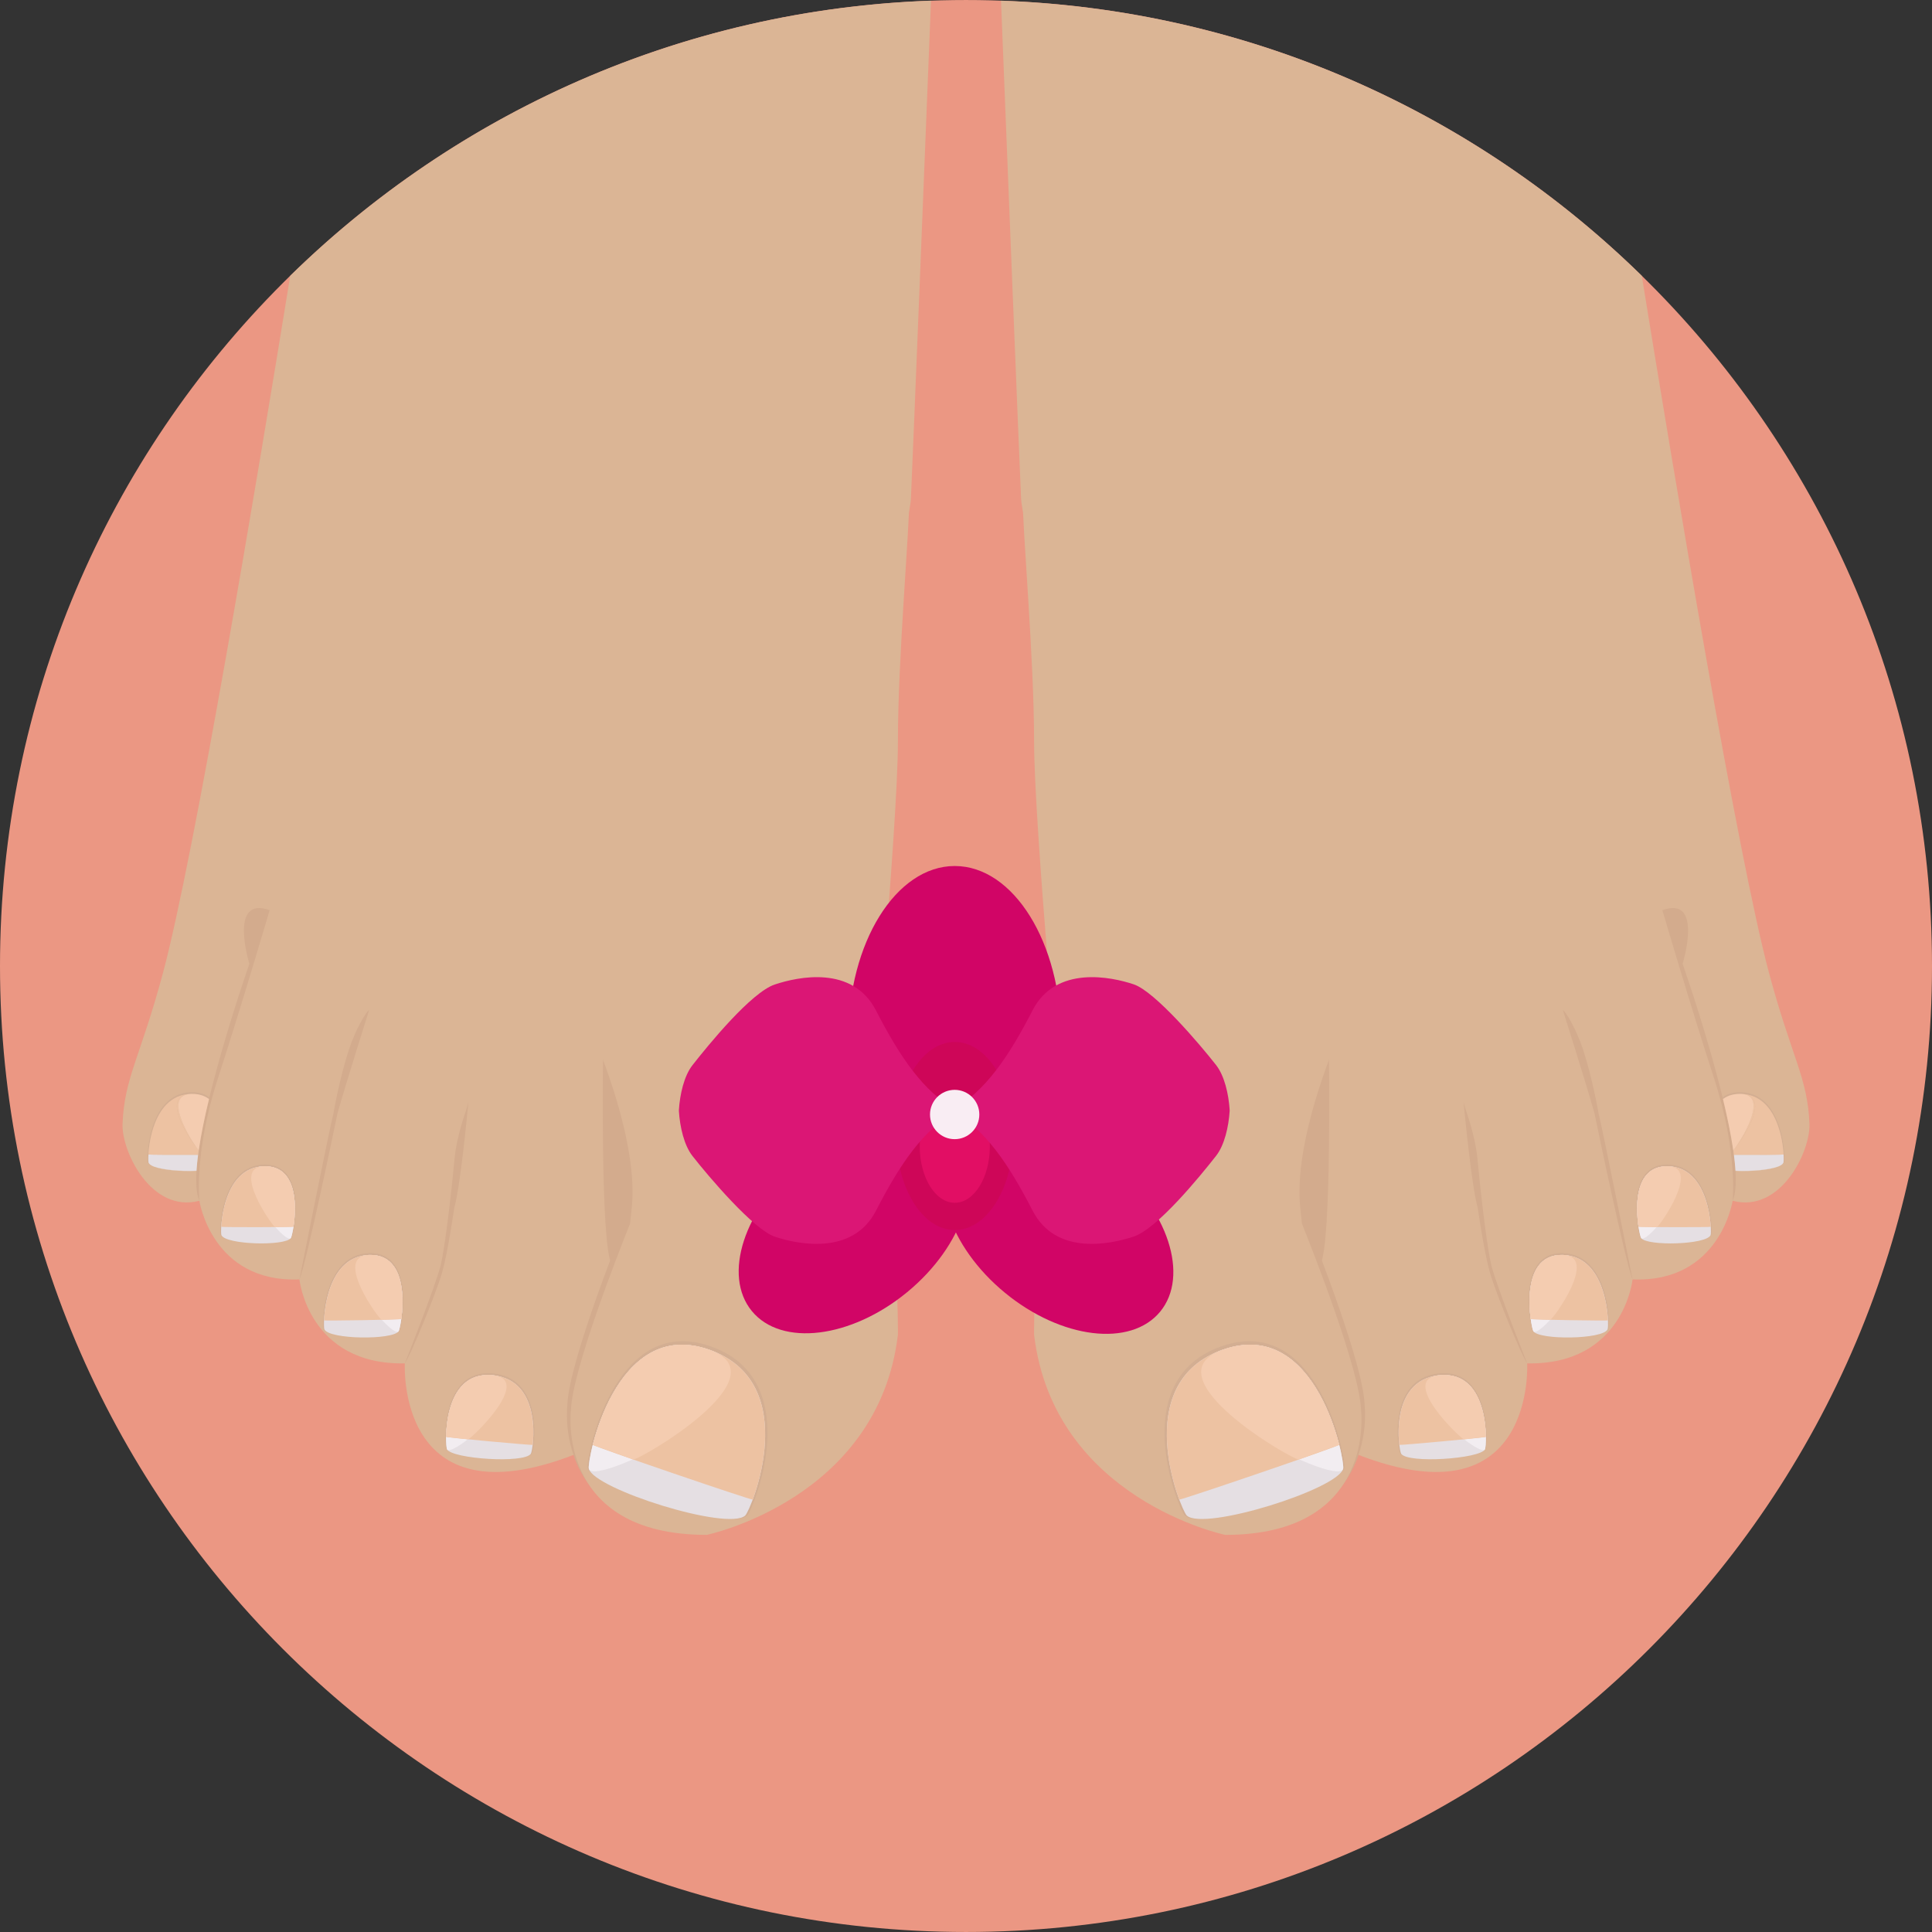 <?xml version="1.0" encoding="iso-8859-1"?>
<!-- Uploaded to: SVG Repo, www.svgrepo.com, Generator: SVG Repo Mixer Tools -->
<svg height="800px" width="800px" version="1.1" id="Layer_1" xmlns="http://www.w3.org/2000/svg" xmlns:xlink="http://www.w3.org/1999/xlink" 
	 viewBox="0 0 496.158 496.158" xml:space="preserve">
<rect x="0" y="0" width="496.158" height="496.158" fill="#333333" stroke="none"/>
<path style="fill:#EB9783;" d="M248.082,0.003C111.07,0.003,0,111.063,0,248.085c0,137.001,111.07,248.07,248.082,248.07
	c137.006,0,248.076-111.069,248.076-248.07C496.158,111.062,385.088,0.003,248.082,0.003z"/>
<path style="fill:#DBB595;" d="M74.532,70.834c-8.71,53.711-24.61,148.872-32.663,178.969c-5.811,21.717-9.94,26.916-10.398,38.845
	c-0.27,7.013,7.34,22.94,19.729,19.728c0,0,3.211,21.105,25.693,20.188c0,0,2.293,22.023,27.069,21.564
	c0,0-2.295,41.293,43.586,23.399l38.08-70.656c0,0,47.7-161.856,48.3-174.76c0.479-10.304,3.83-94.442,5.16-127.929
	C175.092,2.464,117.277,28.976,74.532,70.834z"/>
<g>
	<path style="fill:#D3AB8D;" d="M69.246,233.745c-10.684-3.846-5.2,13.764-5.2,13.764s-17.588,50.009-12.847,60.867
		c0,0-1.377-12.54,4.741-31.352C62.058,258.214,69.246,233.745,69.246,233.745z"/>
	<path style="fill:#D3AB8D;" d="M89.624,269.493c-2.478,7.519-4.015,16.555-4.015,16.555c-0.918,3.365-8.717,42.515-8.717,42.515
		c1.835-4.128,9.787-42.668,9.787-42.668c2.294-8.106,8.106-26.458,8.106-26.458C94.15,259.628,91.383,264.154,89.624,269.493z"/>
	<path style="fill:#D3AB8D;" d="M113.138,325.07c-1.529,5.836-9.176,25.057-9.176,25.057c1.376-1.835,8.104-18.045,9.634-23.552
		c1.53-5.505,3.059-16.364,3.059-16.364c1.553-5.364,3.365-24.262,3.635-27.146c-0.323,1.769-2.93,7.697-3.596,14.873
		C115.661,309.064,114.024,321.684,113.138,325.07z M120.289,283.066c0.029-0.158,0.047-0.294,0.036-0.383
		C120.325,282.683,120.312,282.826,120.289,283.066z"/>
	<path style="fill:#D3AB8D;" d="M154.889,269.837c0,0-0.764,49.398,2.142,54.75C157.03,324.587,175.383,298.283,154.889,269.837z"/>
	<path style="fill:#D3AB8D;" d="M229.674,189.087c0-21.563,3.212-50.927,3.212-60.562L153.972,268.46c0,0,9.176,23.399,7.34,40.375
		c-0.175,1.612-0.312,2.932-0.416,4.005c-3.285,8.208-14.789,37.617-15.183,47.839c0,0-4.129,32.117,34.869,32.117
		c0,0,44.045-9.176,49.092-51.386c0,0,0.459-33.035-7.341-51.387C222.333,290.024,229.674,210.651,229.674,189.087z"/>
</g>
<path style="fill:#DBB595;" d="M230.592,190.464c0-21.564,2.982-54.139,2.982-63.774l-80.291,141.542c0,0,10.782,25.005,8.946,41.98
	c-0.175,1.612-0.312,2.931-0.416,4.004c-3.284,8.208-14.789,37.617-15.183,47.84c0,0-4.13,32.116,34.869,32.116
	c0,0,44.045-9.176,49.092-51.387c0,0,0.458-33.033-7.341-51.386C223.251,291.4,230.592,212.028,230.592,190.464z"/>
<path style="fill:#D3AE92;" d="M182.432,345.729c-24.849-8.698-32.04,29.223-31.519,31.207c1.403,5.334,36.419,16.375,40.967,12.263
	C193.4,387.822,207.279,354.428,182.432,345.729z"/>
<path style="fill:#E5DFE3;" d="M182.11,346.61c-24.354-8.526-31.404,28.642-30.893,30.586c1.376,5.229,35.696,16.051,40.153,12.02
	C192.863,387.867,206.466,355.136,182.11,346.61z"/>
<path style="fill:#F2EDF1;" d="M182.11,346.61c-24.354-8.526-31.404,28.642-30.893,30.586
	C152.594,382.426,206.466,355.136,182.11,346.61z"/>
<path style="fill:#EDC2A2;" d="M182.11,346.61c-18.626-6.521-27.132,13.688-29.872,24.424c-0.087,0.342,40.972,14.345,41.072,14.076
	C196.776,375.781,201.611,353.436,182.11,346.61z"/>
<path style="fill:#F4CCB0;" d="M182.11,346.61c-18.626-6.521-27.132,13.688-29.872,24.424c-0.028,0.113,4.451,1.518,10.328,3.771
	C163.722,375.246,201.611,353.436,182.11,346.61z"/>
<path style="fill:#D3AE92;" d="M126.587,352.694c-13.474-1.335-12.472,18.491-11.97,19.419c1.348,2.496,20.188,3.769,21.961,1.162
	C137.172,372.403,140.061,354.03,126.587,352.694z"/>
<path style="fill:#E5DFE3;" d="M126.533,353.174c-13.207-1.309-12.224,18.123-11.732,19.033c1.321,2.446,19.787,3.694,21.527,1.139
	C136.909,372.491,139.74,354.482,126.533,353.174z"/>
<path style="fill:#F2EDF1;" d="M126.533,353.174c-13.207-1.309-12.224,18.123-11.732,19.033
	C116.122,374.652,139.74,354.482,126.533,353.174z"/>
<path style="fill:#EDC2A2;" d="M126.533,353.174c-10.1-1.001-11.901,10.13-11.969,15.828c-0.003,0.182,22.216,2.203,22.233,2.057
	C137.4,365.976,137.108,354.221,126.533,353.174z"/>
<path style="fill:#F4CCB0;" d="M126.533,353.174c-10.1-1.001-11.901,10.13-11.969,15.828c-0.001,0.06,2.408,0.22,5.619,0.633
	C120.813,369.716,137.108,354.221,126.533,353.174z"/>
<path style="fill:#D3AE92;" d="M94.857,321.807c-12.039,0.299-12.168,18.573-11.773,19.475c1.181,2.695,17.93,2.862,19.477,0.512
	C103.137,340.92,106.898,321.51,94.857,321.807z"/>
<path style="fill:#E5DFE3;" d="M94.835,322.283c-11.8,0.292-11.928,18.204-11.54,19.088c1.158,2.642,17.574,2.805,19.09,0.5
	C102.949,341.014,106.636,321.991,94.835,322.283z"/>
<path style="fill:#F2EDF1;" d="M94.835,322.283c-11.8,0.292,6.034,21.894,7.55,19.588
	C102.949,341.014,106.636,321.991,94.835,322.283z"/>
<path style="fill:#EDC2A2;" d="M94.835,322.283c-9.448,0.233-11.414,11.763-11.621,16.804c-0.007,0.146,19.822-0.169,19.846-0.347
	C103.827,333.135,103.86,322.059,94.835,322.283z"/>
<path style="fill:#F4CCB0;" d="M94.835,322.283c-9.448,0.233,2.627,16.688,3.192,16.656c2.882-0.164,5.023-0.14,5.032-0.199
	C103.827,333.135,103.86,322.059,94.835,322.283z"/>
<path style="fill:#D3AE92;" d="M67.949,299.059c-11.266,0.108-11.646,17.199-11.29,18.049c1.066,2.537,16.729,2.932,18.211,0.755
	C75.421,317.054,79.215,298.953,67.949,299.059z"/>
<path style="fill:#E5DFE3;" d="M67.922,299.504c-11.042,0.106-11.417,16.857-11.067,17.689c1.046,2.488,16.397,2.875,17.85,0.74
	C75.244,317.14,78.964,299.399,67.922,299.504z"/>
<path style="fill:#F2EDF1;" d="M67.922,299.504c-11.042,0.106,5.33,20.564,6.782,18.43C75.244,317.14,78.964,299.399,67.922,299.504
	z"/>
<path style="fill:#EDC2A2;" d="M67.922,299.504c-8.842,0.083-10.844,10.841-11.11,15.552c-0.008,0.136,18.543,0.125,18.567-0.042
	C76.178,309.783,76.365,299.424,67.922,299.504z"/>
<path style="fill:#F4CCB0;" d="M67.922,299.504c-8.842,0.083,2.219,15.647,2.748,15.625c2.699-0.113,4.701-0.059,4.709-0.114
	C76.178,309.783,76.365,299.424,67.922,299.504z"/>
<path style="fill:#D3AE92;" d="M49.254,280.478c-11.267,0.109-11.647,17.2-11.291,18.05c0.171,0.406,0.72,0.758,1.523,1.052
	c-0.695-0.276-1.172-0.598-1.328-0.968c-0.068-0.165-0.107-0.967-0.042-2.136c0,0-0.001,0-0.001-0.001
	c0.004-0.064,0.009-0.134,0.014-0.201c0.004-0.07,0.009-0.137,0.013-0.208c0.013-0.168,0.026-0.341,0.043-0.521
	c0.004-0.042,0.009-0.086,0.013-0.129c0.016-0.158,0.032-0.319,0.053-0.485c0.008-0.072,0.018-0.146,0.026-0.22
	c0.016-0.138,0.034-0.278,0.054-0.42c0.012-0.079,0.021-0.159,0.034-0.239c0.021-0.151,0.046-0.303,0.07-0.458
	c0.012-0.072,0.022-0.144,0.035-0.217c0.039-0.228,0.079-0.459,0.125-0.693c0.002-0.01,0.004-0.021,0.006-0.031
	c0.044-0.224,0.092-0.451,0.144-0.681c0.015-0.071,0.031-0.143,0.049-0.215c0.039-0.172,0.08-0.346,0.124-0.52
	c0.021-0.081,0.042-0.162,0.063-0.244c0.047-0.179,0.097-0.359,0.147-0.54c0.02-0.069,0.038-0.136,0.06-0.205
	c0.146-0.497,0.31-0.996,0.497-1.491c0.023-0.066,0.051-0.133,0.076-0.2c0.07-0.181,0.143-0.362,0.218-0.542
	c0.032-0.076,0.064-0.15,0.097-0.226c0.079-0.182,0.161-0.362,0.247-0.542c0.03-0.062,0.058-0.124,0.088-0.186
	c0.234-0.478,0.491-0.943,0.772-1.391c0.037-0.06,0.076-0.118,0.113-0.176c0.107-0.164,0.217-0.325,0.329-0.483
	c0.048-0.065,0.095-0.13,0.143-0.195c0.116-0.157,0.237-0.31,0.361-0.46c0.043-0.053,0.086-0.106,0.13-0.158
	c0.34-0.397,0.705-0.77,1.1-1.11c0.053-0.045,0.108-0.088,0.163-0.132c0.146-0.123,0.297-0.24,0.454-0.352
	c0.065-0.048,0.133-0.096,0.201-0.142c0.158-0.108,0.32-0.21,0.486-0.309c0.063-0.037,0.123-0.076,0.188-0.112
	c0.46-0.257,0.951-0.475,1.475-0.648c0.075-0.024,0.154-0.046,0.232-0.069c0.188-0.058,0.382-0.109,0.582-0.155
	c0.093-0.021,0.187-0.041,0.281-0.059c0.2-0.04,0.406-0.071,0.614-0.098c0.09-0.011,0.178-0.024,0.269-0.034
	c0.116-0.011,0.235-0.019,0.354-0.025c0.052-0.004,0.104-0.008,0.157-0.012c0.131-0.009,0.269-0.015,0.41-0.016
	c0.235-0.003,0.461,0.006,0.685,0.021c0.052,0.003,0.104,0.006,0.157,0.01c0.216,0.018,0.429,0.04,0.633,0.072
	c0.016,0.001,0.028,0.005,0.043,0.007c0.193,0.032,0.381,0.071,0.563,0.115c0.044,0.01,0.086,0.02,0.129,0.032
	c0.19,0.05,0.374,0.104,0.552,0.167c0.021,0.008,0.04,0.017,0.061,0.023c0.162,0.059,0.318,0.124,0.471,0.193
	c0.035,0.017,0.07,0.033,0.105,0.05c0.164,0.078,0.322,0.162,0.475,0.252c0.022,0.014,0.045,0.028,0.066,0.042
	c0.137,0.084,0.268,0.172,0.395,0.264c0.027,0.019,0.056,0.038,0.081,0.058c0.012,0.009,0.023,0.017,0.035,0.025
	c0.035-0.143,0.068-0.286,0.103-0.429C52.644,280.969,51.166,280.46,49.254,280.478z"/>
<g>
	<path style="fill:#E5DFE3;" d="M39.486,299.58c2.32,0.92,7.123,1.308,10.979,1.11c0-0.013,0.002-0.027,0.003-0.041
		C46.635,300.839,41.902,300.467,39.486,299.58z"/>
	<path style="fill:#E5DFE3;" d="M38.116,296.476c-0.065,1.169-0.026,1.971,0.042,2.136c0.156,0.37,0.633,0.692,1.328,0.968
		c2.416,0.887,7.148,1.259,10.981,1.069c0.08-1.279,0.219-2.65,0.409-4.094C45.439,296.588,38.145,296.561,38.116,296.476z"/>
</g>
<g>
	<path style="fill:#F2EDF1;" d="M48.657,280.95c0.03-0.003,0.061-0.003,0.092-0.004c0.022-0.002,0.042-0.005,0.065-0.007
		C48.762,280.942,48.709,280.946,48.657,280.95z"/>
	<path style="fill:#F2EDF1;" d="M53.64,282.229c0.013,0.009,0.022,0.019,0.035,0.028c0,0,0-0.001,0-0.002
		C53.663,282.246,53.651,282.238,53.64,282.229z"/>
</g>
<g>
	<path style="fill:#EDC2A2;" d="M48.303,280.975c0.078-0.008,0.161-0.008,0.241-0.014c0.038-0.003,0.075-0.009,0.113-0.011
		C48.538,280.957,48.419,280.964,48.303,280.975z"/>
	<path style="fill:#EDC2A2;" d="M38.115,296.475C38.115,296.476,38.116,296.476,38.115,296.475c0.005-0.066,0.009-0.132,0.014-0.201
		C38.124,296.341,38.119,296.411,38.115,296.475z"/>
	<path style="fill:#EDC2A2;" d="M44.85,282.038c0.46-0.257,0.952-0.475,1.475-0.648C45.801,281.563,45.309,281.782,44.85,282.038z"
		/>
	<path style="fill:#EDC2A2;" d="M50.388,294.585c-4.063-5.292-7.828-13.031-1.844-13.624c-0.08,0.006-0.163,0.006-0.241,0.014
		c-0.091,0.01-0.179,0.023-0.269,0.034c-0.208,0.026-0.414,0.058-0.614,0.098c-0.095,0.019-0.188,0.038-0.281,0.059
		c-0.199,0.045-0.394,0.097-0.582,0.155c-0.078,0.023-0.157,0.045-0.232,0.069c-0.522,0.173-1.015,0.391-1.475,0.648
		c-0.064,0.036-0.125,0.075-0.188,0.112c-0.166,0.098-0.328,0.2-0.486,0.309c-0.068,0.046-0.136,0.094-0.201,0.142
		c-0.157,0.112-0.308,0.229-0.454,0.352c-0.055,0.044-0.11,0.088-0.163,0.132c-0.395,0.34-0.76,0.712-1.1,1.11
		c-0.044,0.052-0.087,0.105-0.13,0.158c-0.124,0.15-0.245,0.304-0.361,0.46c-0.048,0.065-0.095,0.13-0.143,0.195
		c-0.112,0.158-0.222,0.32-0.329,0.483c-0.037,0.058-0.076,0.116-0.113,0.176c-0.281,0.448-0.538,0.914-0.772,1.391
		c-0.03,0.063-0.058,0.125-0.088,0.186c-0.086,0.179-0.168,0.36-0.247,0.542c-0.032,0.076-0.064,0.15-0.097,0.226
		c-0.075,0.179-0.147,0.361-0.218,0.542c-0.025,0.067-0.053,0.134-0.076,0.2c-0.188,0.495-0.352,0.995-0.497,1.491
		c-0.021,0.069-0.04,0.136-0.06,0.205c-0.051,0.18-0.101,0.36-0.147,0.54c-0.021,0.082-0.042,0.163-0.063,0.244
		c-0.044,0.174-0.085,0.347-0.124,0.52c-0.017,0.072-0.034,0.145-0.049,0.215c-0.052,0.229-0.1,0.457-0.144,0.681
		c-0.002,0.01-0.004,0.021-0.006,0.031c-0.046,0.234-0.086,0.466-0.125,0.693c-0.013,0.073-0.023,0.146-0.035,0.217
		c-0.024,0.155-0.05,0.308-0.07,0.458c-0.013,0.08-0.022,0.16-0.034,0.239c-0.02,0.143-0.038,0.282-0.054,0.42
		c-0.009,0.074-0.019,0.147-0.026,0.22c-0.021,0.166-0.037,0.327-0.053,0.485c-0.004,0.043-0.009,0.087-0.013,0.129
		c-0.017,0.181-0.03,0.354-0.043,0.521c-0.004,0.071-0.009,0.139-0.013,0.208c-0.005,0.069-0.009,0.135-0.013,0.202
		c0.029,0.085,7.323,0.112,12.761,0.079c0.046-0.355,0.096-0.716,0.148-1.079C50.832,295.217,50.617,294.918,50.388,294.585z"/>
	<path style="fill:#EDC2A2;" d="M48.657,280.95c-0.038,0.002-0.075,0.008-0.113,0.011c0.03-0.001,0.064-0.003,0.096-0.005
		c0.037-0.003,0.072-0.008,0.109-0.01C48.718,280.947,48.687,280.947,48.657,280.95z"/>
	<path style="fill:#EDC2A2;" d="M48.64,280.956c-0.031,0.002-0.065,0.004-0.096,0.005c-5.984,0.593-2.22,8.331,1.844,13.624
		C47.59,290.529,42.665,281.552,48.64,280.956z"/>
</g>
<g>
	<path style="fill:#F4CCB0;" d="M48.814,280.938c-0.023,0.002-0.043,0.005-0.065,0.007c0.157-0.009,0.313-0.021,0.476-0.023
		C49.083,280.924,48.947,280.931,48.814,280.938z"/>
	<path style="fill:#F4CCB0;" d="M50.388,294.585c0.229,0.333,0.444,0.632,0.638,0.892c0.004-0.024,0.008-0.048,0.011-0.07
		C50.82,295.14,50.603,294.865,50.388,294.585z"/>
	<path style="fill:#F4CCB0;" d="M48.749,280.946c-0.037,0.002-0.072,0.007-0.109,0.01c0.193-0.012,0.384-0.031,0.585-0.033
		C49.062,280.925,48.906,280.937,48.749,280.946z"/>
	<path style="fill:#F4CCB0;" d="M53.64,282.229c-0.025-0.021-0.054-0.039-0.081-0.058c-0.127-0.092-0.258-0.18-0.395-0.264
		c-0.021-0.014-0.044-0.028-0.066-0.042c-0.152-0.09-0.312-0.174-0.475-0.252c-0.034-0.017-0.07-0.033-0.105-0.05
		c-0.152-0.069-0.309-0.134-0.471-0.193c-0.021-0.007-0.039-0.016-0.061-0.023c-0.178-0.063-0.361-0.117-0.552-0.167
		c-0.043-0.012-0.085-0.021-0.129-0.032c-0.183-0.044-0.37-0.083-0.563-0.115c-0.015-0.001-0.027-0.005-0.043-0.007
		c-0.204-0.033-0.417-0.055-0.633-0.072c-0.053-0.004-0.105-0.007-0.157-0.01c-0.224-0.015-0.449-0.023-0.685-0.021
		c-0.201,0.002-0.392,0.021-0.585,0.033c-5.975,0.596-1.05,9.573,1.748,13.629c0.216,0.28,0.433,0.555,0.648,0.821
		c0.585-4.02,1.525-8.537,2.639-13.149C53.662,282.248,53.652,282.238,53.64,282.229z"/>
</g>
<path style="fill:#DBB595;" d="M464.687,288.648c-0.459-11.929-4.589-17.128-10.398-38.845
	c-8.053-30.097-23.953-125.259-32.663-178.97C378.881,28.975,321.065,2.462,257.07,0.182c1.33,33.486,4.68,117.625,5.16,127.929
	c0.6,12.903,48.299,174.76,48.299,174.76l38.081,70.656c45.881,17.894,43.586-23.399,43.586-23.399
	c24.775,0.459,27.069-21.564,27.069-21.564c22.481,0.918,25.693-20.188,25.693-20.188
	C457.348,311.588,464.956,295.661,464.687,288.648z"/>
<g>
	<path style="fill:#D3AB8D;" d="M432.111,247.509c0,0,5.484-17.61-5.199-13.764c0,0,7.188,24.47,13.306,43.28
		c6.118,18.812,4.741,31.352,4.741,31.352C449.7,297.517,432.111,247.509,432.111,247.509z"/>
	<path style="fill:#D3AB8D;" d="M410.549,286.048c0,0-1.538-9.037-4.016-16.555c-1.758-5.339-4.525-9.865-5.161-10.056
		c0,0,5.813,18.353,8.106,26.458c0,0,7.952,38.54,9.787,42.668C419.266,328.563,411.467,289.413,410.549,286.048z"/>
	<path style="fill:#D3AB8D;" d="M375.867,283.064c-0.021-0.239-0.035-0.381-0.035-0.381
		C375.822,282.772,375.839,282.908,375.867,283.064z M383.02,325.07c-0.887-3.386-2.524-16.006-3.556-27.131
		c-0.666-7.178-3.274-13.108-3.598-14.875c0.27,2.876,2.084,21.782,3.636,27.147c0,0,1.529,10.858,3.059,16.364
		s8.258,21.717,9.635,23.552C392.196,350.127,384.55,330.906,383.02,325.07z"/>
	<path style="fill:#D3AB8D;" d="M341.269,269.837c-20.494,28.446-2.142,54.75-2.142,54.75
		C342.033,319.235,341.269,269.837,341.269,269.837z"/>
	<path style="fill:#D3AB8D;" d="M350.445,360.68c-0.394-10.222-11.897-39.631-15.183-47.839c-0.104-1.073-0.241-2.393-0.416-4.005
		c-1.836-16.976,7.34-40.375,7.34-40.375l-78.914-139.935c0,9.635,3.212,38.999,3.212,60.562c0,21.564,7.341,100.937,7.341,100.937
		c-7.8,18.352-7.341,51.387-7.341,51.387c5.046,42.21,49.092,51.386,49.092,51.386C354.574,392.796,350.445,360.68,350.445,360.68z"
		/>
</g>
<path style="fill:#DBB595;" d="M349.527,362.057c-0.394-10.223-11.898-39.632-15.183-47.84c-0.104-1.073-0.241-2.393-0.416-4.004
	c-1.836-16.976,8.946-41.98,8.946-41.98l-80.291-141.542c0,9.635,2.982,42.21,2.982,63.774s7.341,100.937,7.341,100.937
	c-7.799,18.353-7.341,51.386-7.341,51.386c5.047,42.21,49.092,51.387,49.092,51.387
	C353.656,394.173,349.527,362.057,349.527,362.057z"/>
<path style="fill:#D3AE92;" d="M313.726,345.729c-24.848,8.699-10.969,42.093-9.448,43.47c4.548,4.112,39.563-6.929,40.967-12.263
	C345.767,374.952,338.575,337.031,313.726,345.729z"/>
<path style="fill:#E5DFE3;" d="M314.047,346.61c-24.354,8.526-10.752,41.257-9.26,42.606c4.457,4.031,38.777-6.791,40.152-12.02
	C345.451,375.252,338.401,338.084,314.047,346.61z"/>
<path style="fill:#F2EDF1;" d="M314.047,346.61c-24.354,8.526,29.518,35.816,30.893,30.586
	C345.451,375.252,338.401,338.084,314.047,346.61z"/>
<path style="fill:#EDC2A2;" d="M314.047,346.61c-19.5,6.827-14.666,29.171-11.199,38.5c0.101,0.269,41.158-13.734,41.071-14.076
	C341.179,360.298,332.674,340.089,314.047,346.61z"/>
<path style="fill:#F4CCB0;" d="M314.047,346.61c-19.5,6.827,18.39,28.637,19.544,28.195c5.877-2.253,10.357-3.659,10.328-3.771
	C341.179,360.298,332.674,340.089,314.047,346.61z"/>
<path style="fill:#D3AE92;" d="M369.571,352.694c-13.475,1.335-10.585,19.709-9.991,20.581c1.773,2.607,20.613,1.334,21.961-1.162
	C382.043,371.185,383.045,351.359,369.571,352.694z"/>
<path style="fill:#E5DFE3;" d="M369.625,353.174c-13.207,1.309-10.376,19.317-9.795,20.172c1.74,2.555,20.206,1.307,21.527-1.139
	C381.849,371.296,382.832,351.865,369.625,353.174z"/>
<path style="fill:#F2EDF1;" d="M369.625,353.174c-13.207,1.309,10.411,21.479,11.732,19.033
	C381.849,371.296,382.832,351.865,369.625,353.174z"/>
<path style="fill:#EDC2A2;" d="M369.625,353.174c-10.575,1.047-10.867,12.802-10.266,17.885c0.018,0.146,22.237-1.875,22.234-2.057
	C381.526,363.304,379.725,352.172,369.625,353.174z"/>
<path style="fill:#F4CCB0;" d="M369.625,353.174c-10.575,1.047,5.72,16.542,6.35,16.461c3.211-0.413,5.62-0.573,5.619-0.633
	C381.526,363.304,379.725,352.172,369.625,353.174z"/>
<path style="fill:#D3AE92;" d="M401.3,321.807c-12.04-0.297-8.278,19.113-7.703,19.987c1.548,2.351,18.296,2.184,19.478-0.512
	C413.469,340.38,413.34,322.106,401.3,321.807z"/>
<path style="fill:#E5DFE3;" d="M401.323,322.283c-11.802-0.292-8.115,18.731-7.55,19.588c1.516,2.305,17.932,2.142,19.09-0.5
	C413.25,340.486,413.123,322.575,401.323,322.283z"/>
<path style="fill:#F2EDF1;" d="M401.323,322.283c-11.802-0.292-8.115,18.731-7.55,19.588
	C395.289,344.176,413.123,322.575,401.323,322.283z"/>
<path style="fill:#EDC2A2;" d="M401.323,322.283c-9.026-0.223-8.992,10.852-8.225,16.457c0.023,0.178,19.853,0.493,19.846,0.347
	C412.737,334.046,410.771,322.516,401.323,322.283z"/>
<path style="fill:#F4CCB0;" d="M401.323,322.283c-9.026-0.223-8.992,10.852-8.225,16.457c0.009,0.059,2.15,0.035,5.032,0.199
	C398.696,338.971,410.771,322.516,401.323,322.283z"/>
<path style="fill:#D3AE92;" d="M428.208,299.059c-11.265-0.107-7.471,17.994-6.921,18.805c1.482,2.177,17.145,1.781,18.211-0.755
	C439.855,316.259,439.475,299.168,428.208,299.059z"/>
<path style="fill:#E5DFE3;" d="M428.236,299.504c-11.042-0.104-7.322,17.636-6.782,18.43c1.452,2.135,16.803,1.748,17.849-0.74
	C439.653,316.361,439.277,299.61,428.236,299.504z"/>
<path style="fill:#F2EDF1;" d="M428.236,299.504c-11.042-0.104-7.322,17.636-6.782,18.43
	C422.906,320.068,439.277,299.61,428.236,299.504z"/>
<path style="fill:#EDC2A2;" d="M428.236,299.504c-8.444-0.08-8.256,10.279-7.458,15.511c0.024,0.166,18.576,0.178,18.568,0.042
	C439.08,310.345,437.078,299.587,428.236,299.504z"/>
<path style="fill:#F4CCB0;" d="M428.236,299.504c-8.444-0.08-8.256,10.279-7.458,15.511c0.009,0.056,2.011,0.001,4.71,0.114
	C426.017,315.151,437.078,299.587,428.236,299.504z"/>
<path style="fill:#D3AE92;" d="M446.904,280.478c-1.913-0.018-3.391,0.491-4.523,1.348c0.033,0.143,0.067,0.287,0.104,0.429
	c0.01-0.009,0.022-0.017,0.034-0.025c0.025-0.021,0.054-0.039,0.081-0.058c0.127-0.092,0.258-0.18,0.395-0.264
	c0.021-0.014,0.044-0.028,0.066-0.042c0.152-0.09,0.311-0.174,0.475-0.252c0.035-0.017,0.07-0.033,0.105-0.05
	c0.151-0.069,0.309-0.134,0.47-0.193c0.021-0.007,0.04-0.016,0.061-0.023c0.178-0.063,0.362-0.117,0.553-0.167
	c0.043-0.012,0.085-0.021,0.129-0.032c0.183-0.044,0.37-0.083,0.563-0.115c0.014-0.001,0.027-0.005,0.042-0.007
	c0.205-0.033,0.418-0.055,0.634-0.072c0.053-0.004,0.105-0.007,0.156-0.01c0.224-0.015,0.45-0.023,0.686-0.021
	c0.142,0.001,0.278,0.007,0.41,0.016c0.053,0.004,0.105,0.007,0.156,0.012c0.12,0.007,0.238,0.014,0.354,0.025
	c0.092,0.01,0.18,0.023,0.27,0.034c0.208,0.026,0.414,0.058,0.614,0.098c0.094,0.019,0.188,0.038,0.281,0.059
	c0.199,0.045,0.393,0.097,0.582,0.155c0.078,0.023,0.156,0.045,0.232,0.069c0.523,0.173,1.015,0.391,1.475,0.648
	c0.063,0.036,0.125,0.075,0.188,0.112c0.166,0.098,0.328,0.2,0.486,0.309c0.068,0.046,0.136,0.094,0.201,0.142
	c0.156,0.112,0.307,0.229,0.454,0.352c0.054,0.044,0.109,0.087,0.162,0.132c0.396,0.34,0.761,0.712,1.101,1.11
	c0.043,0.052,0.087,0.105,0.13,0.158c0.124,0.151,0.245,0.304,0.361,0.46c0.048,0.065,0.095,0.13,0.142,0.195
	c0.113,0.158,0.223,0.32,0.329,0.483c0.038,0.058,0.077,0.116,0.114,0.176c0.281,0.448,0.537,0.914,0.772,1.391
	c0.029,0.063,0.058,0.125,0.088,0.186c0.086,0.179,0.168,0.36,0.247,0.542c0.032,0.076,0.064,0.15,0.097,0.226
	c0.075,0.18,0.147,0.361,0.218,0.542c0.025,0.067,0.052,0.134,0.076,0.2c0.187,0.495,0.352,0.995,0.497,1.491
	c0.021,0.069,0.04,0.136,0.059,0.205c0.052,0.18,0.102,0.36,0.147,0.54c0.021,0.082,0.043,0.163,0.063,0.244
	c0.045,0.174,0.086,0.347,0.125,0.52c0.018,0.072,0.033,0.145,0.049,0.215c0.052,0.229,0.1,0.457,0.143,0.681
	c0.002,0.01,0.005,0.021,0.007,0.031c0.046,0.234,0.086,0.466,0.125,0.693c0.012,0.073,0.023,0.146,0.035,0.217
	c0.024,0.155,0.049,0.307,0.07,0.458c0.012,0.08,0.022,0.16,0.034,0.239c0.02,0.143,0.037,0.282,0.054,0.42
	c0.009,0.074,0.019,0.147,0.026,0.22c0.02,0.166,0.037,0.327,0.053,0.485c0.004,0.043,0.009,0.087,0.012,0.129
	c0.018,0.181,0.031,0.354,0.043,0.521c0.005,0.071,0.01,0.139,0.014,0.208c0.004,0.067,0.01,0.137,0.014,0.201
	c0,0.001-0.002,0.001-0.002,0.001c0.066,1.169,0.027,1.971-0.041,2.136c-0.156,0.37-0.634,0.692-1.328,0.968
	c0.804-0.294,1.352-0.646,1.522-1.052C458.552,297.678,458.171,280.587,446.904,280.478z"/>
<g>
	<path style="fill:#E5DFE3;" d="M445.69,300.649c0.001,0.013,0.003,0.027,0.003,0.041c3.854,0.198,8.658-0.19,10.979-1.11
		C454.256,300.467,449.522,300.839,445.69,300.649z"/>
	<path style="fill:#E5DFE3;" d="M458.041,296.476c-0.028,0.085-7.322,0.112-12.76,0.079c0.19,1.444,0.329,2.815,0.409,4.094
		c3.832,0.19,8.565-0.182,10.981-1.069c0.694-0.276,1.172-0.598,1.328-0.968C458.068,298.447,458.107,297.645,458.041,296.476z"/>
</g>
<g>
	<path style="fill:#F2EDF1;" d="M447.344,280.938c0.023,0.002,0.043,0.005,0.065,0.007c0.03,0.001,0.062,0.001,0.091,0.004
		C447.449,280.946,447.396,280.942,447.344,280.938z"/>
	<path style="fill:#F2EDF1;" d="M442.484,282.255c0,0.001,0,0.002,0,0.002c0.012-0.009,0.021-0.019,0.034-0.028
		C442.507,282.238,442.494,282.246,442.484,282.255z"/>
</g>
<g>
	<path style="fill:#EDC2A2;" d="M447.5,280.95c0.039,0.002,0.076,0.008,0.114,0.011c0.079,0.006,0.162,0.006,0.24,0.014
		C447.738,280.964,447.62,280.957,447.5,280.95z"/>
	<path style="fill:#EDC2A2;" d="M458.029,296.274c0.004,0.069,0.009,0.135,0.012,0.202c0,0,0.002,0,0.002-0.001
		C458.039,296.411,458.033,296.341,458.029,296.274z"/>
	<path style="fill:#EDC2A2;" d="M449.834,281.391c0.521,0.173,1.015,0.391,1.475,0.648
		C450.849,281.782,450.357,281.563,449.834,281.391z"/>
	<path style="fill:#EDC2A2;" d="M458.029,296.274c-0.004-0.07-0.009-0.137-0.014-0.208c-0.012-0.168-0.025-0.341-0.043-0.521
		c-0.003-0.042-0.008-0.086-0.012-0.129c-0.016-0.158-0.033-0.319-0.053-0.485c-0.008-0.072-0.018-0.146-0.026-0.22
		c-0.017-0.138-0.034-0.278-0.054-0.42c-0.012-0.079-0.022-0.159-0.034-0.239c-0.021-0.15-0.046-0.303-0.07-0.458
		c-0.012-0.072-0.023-0.144-0.035-0.217c-0.039-0.228-0.079-0.459-0.125-0.693c-0.002-0.01-0.005-0.021-0.007-0.031
		c-0.043-0.224-0.091-0.451-0.143-0.681c-0.016-0.071-0.033-0.143-0.049-0.215c-0.039-0.172-0.08-0.346-0.125-0.52
		c-0.02-0.081-0.041-0.162-0.063-0.244c-0.046-0.179-0.096-0.359-0.147-0.54c-0.019-0.069-0.038-0.136-0.059-0.205
		c-0.146-0.497-0.311-0.996-0.497-1.491c-0.024-0.066-0.051-0.133-0.076-0.2c-0.07-0.181-0.143-0.363-0.218-0.542
		c-0.032-0.076-0.064-0.15-0.097-0.226c-0.079-0.182-0.161-0.362-0.247-0.542c-0.03-0.062-0.059-0.124-0.088-0.186
		c-0.235-0.478-0.491-0.943-0.772-1.391c-0.037-0.06-0.076-0.118-0.114-0.176c-0.106-0.164-0.216-0.325-0.329-0.483
		c-0.047-0.065-0.094-0.13-0.142-0.195c-0.116-0.157-0.237-0.31-0.361-0.46c-0.043-0.053-0.087-0.106-0.13-0.158
		c-0.34-0.397-0.705-0.77-1.101-1.11c-0.053-0.044-0.108-0.088-0.162-0.132c-0.147-0.123-0.298-0.24-0.454-0.352
		c-0.065-0.048-0.133-0.096-0.201-0.142c-0.158-0.108-0.32-0.21-0.486-0.309c-0.063-0.037-0.124-0.076-0.188-0.112
		c-0.46-0.257-0.953-0.475-1.475-0.648c-0.076-0.024-0.154-0.046-0.232-0.069c-0.189-0.058-0.383-0.109-0.582-0.155
		c-0.093-0.021-0.188-0.041-0.281-0.059c-0.2-0.04-0.406-0.071-0.614-0.098c-0.09-0.011-0.178-0.024-0.27-0.034
		c-0.078-0.008-0.161-0.008-0.24-0.014c5.984,0.593,2.22,8.331-1.844,13.624c-0.229,0.333-0.445,0.632-0.639,0.892
		c0.053,0.363,0.103,0.724,0.149,1.079c5.438,0.033,12.731,0.006,12.76-0.079C458.038,296.409,458.033,296.343,458.029,296.274z"/>
	<path style="fill:#EDC2A2;" d="M447.5,280.95c-0.029-0.003-0.061-0.003-0.091-0.004c0.037,0.002,0.072,0.007,0.108,0.01
		c0.032,0.002,0.065,0.004,0.097,0.005C447.576,280.958,447.539,280.953,447.5,280.95z"/>
	<path style="fill:#EDC2A2;" d="M447.614,280.961c-0.031-0.001-0.064-0.003-0.097-0.005c5.976,0.596,1.051,9.573-1.747,13.629
		C449.834,289.292,453.599,281.554,447.614,280.961z"/>
</g>
<g>
	<path style="fill:#F4CCB0;" d="M447.344,280.938c-0.133-0.008-0.269-0.015-0.41-0.016c0.162,0.002,0.318,0.014,0.476,0.023
		C447.387,280.944,447.367,280.94,447.344,280.938z"/>
	<path style="fill:#F4CCB0;" d="M445.121,295.406c0.004,0.022,0.008,0.046,0.011,0.07c0.193-0.26,0.409-0.559,0.639-0.892
		C445.555,294.865,445.338,295.14,445.121,295.406z"/>
	<path style="fill:#F4CCB0;" d="M447.409,280.946c-0.157-0.009-0.313-0.021-0.476-0.023c0.201,0.002,0.391,0.021,0.584,0.033
		C447.481,280.953,447.446,280.948,447.409,280.946z"/>
	<path style="fill:#F4CCB0;" d="M447.517,280.956c-0.193-0.012-0.383-0.031-0.584-0.033c-0.235-0.003-0.462,0.006-0.686,0.021
		c-0.051,0.003-0.104,0.006-0.156,0.01c-0.216,0.018-0.429,0.04-0.634,0.072c-0.015,0.001-0.028,0.005-0.042,0.007
		c-0.193,0.032-0.381,0.071-0.563,0.115c-0.044,0.01-0.086,0.02-0.129,0.032c-0.19,0.05-0.375,0.104-0.553,0.167
		c-0.021,0.008-0.039,0.017-0.061,0.023c-0.161,0.059-0.318,0.124-0.47,0.193c-0.035,0.017-0.072,0.033-0.105,0.05
		c-0.163,0.078-0.322,0.162-0.475,0.252c-0.022,0.014-0.045,0.028-0.066,0.042c-0.137,0.084-0.268,0.172-0.395,0.264
		c-0.027,0.019-0.056,0.038-0.081,0.058c-0.013,0.009-0.022,0.019-0.034,0.028c1.111,4.612,2.053,9.129,2.637,13.149
		c0.217-0.267,0.434-0.541,0.649-0.821C448.568,290.529,453.493,281.552,447.517,280.956z"/>
</g>
<g>
	<ellipse style="fill:#D10566;" cx="245.189" cy="266.399" rx="27.333" ry="44"/>
	
		<ellipse transform="matrix(-0.772 -0.635 0.635 -0.772 281.578 731.294)" style="fill:#D10566;" cx="271.915" cy="315.158" rx="33.889" ry="21.591"/>
	<path style="fill:#D10566;" d="M245.417,293.631c-7.576-9.205-25.435-7.025-39.887,4.867
		c-14.449,11.894-20.021,29.001-12.441,38.207c7.575,9.206,25.434,7.025,39.885-4.867
		C247.423,319.944,252.996,302.838,245.417,293.631z"/>
</g>
<ellipse style="fill:#CE0658;" cx="245.199" cy="291.739" rx="14.999" ry="24.15"/>
<ellipse style="fill:#E20E64;" cx="245.199" cy="294.399" rx="8.999" ry="14.487"/>
<g>
	<path style="fill:#DB1675;" d="M315.794,285.103c-0.256-4.153-1.354-8.855-3.479-11.572c-4.177-5.338-15.702-18.898-21.14-20.734
		c-5.666-1.913-20-5-26,6.667s-12.167,21-20.833,25.667c0,0,0.313,0.016,0.878,0.044c-0.565,0.027-0.878,0.043-0.878,0.043
		c8.666,4.667,14.833,14,20.833,25.667s20,8.667,26,6.667s16.963-15.396,21.14-20.734c2.126-2.717,3.224-7.419,3.479-11.572
		c0.001-0.024-0.013-0.047-0.018-0.071C315.781,285.151,315.795,285.128,315.794,285.103z"/>
	<path style="fill:#DB1675;" d="M245.795,285.167c-8.666-4.667-14.833-14-20.833-25.667s-20-8.667-26-6.667
		s-16.963,15.396-21.14,20.734c-2.126,2.717-3.224,7.419-3.479,11.572c-0.001,0.024,0.013,0.047,0.018,0.071
		c-0.005,0.024-0.019,0.047-0.018,0.071c0.256,4.153,1.354,8.855,3.479,11.572c4.177,5.338,15.702,18.898,21.14,20.734
		c5.666,1.913,20,5,26-6.667s12.167-21,20.833-25.667c0,0-0.313-0.016-0.878-0.044C245.482,285.183,245.795,285.167,245.795,285.167
		z"/>
</g>
<circle style="fill:#F9EDF3;" cx="245.169" cy="286.219" r="6.333"/>
</svg>